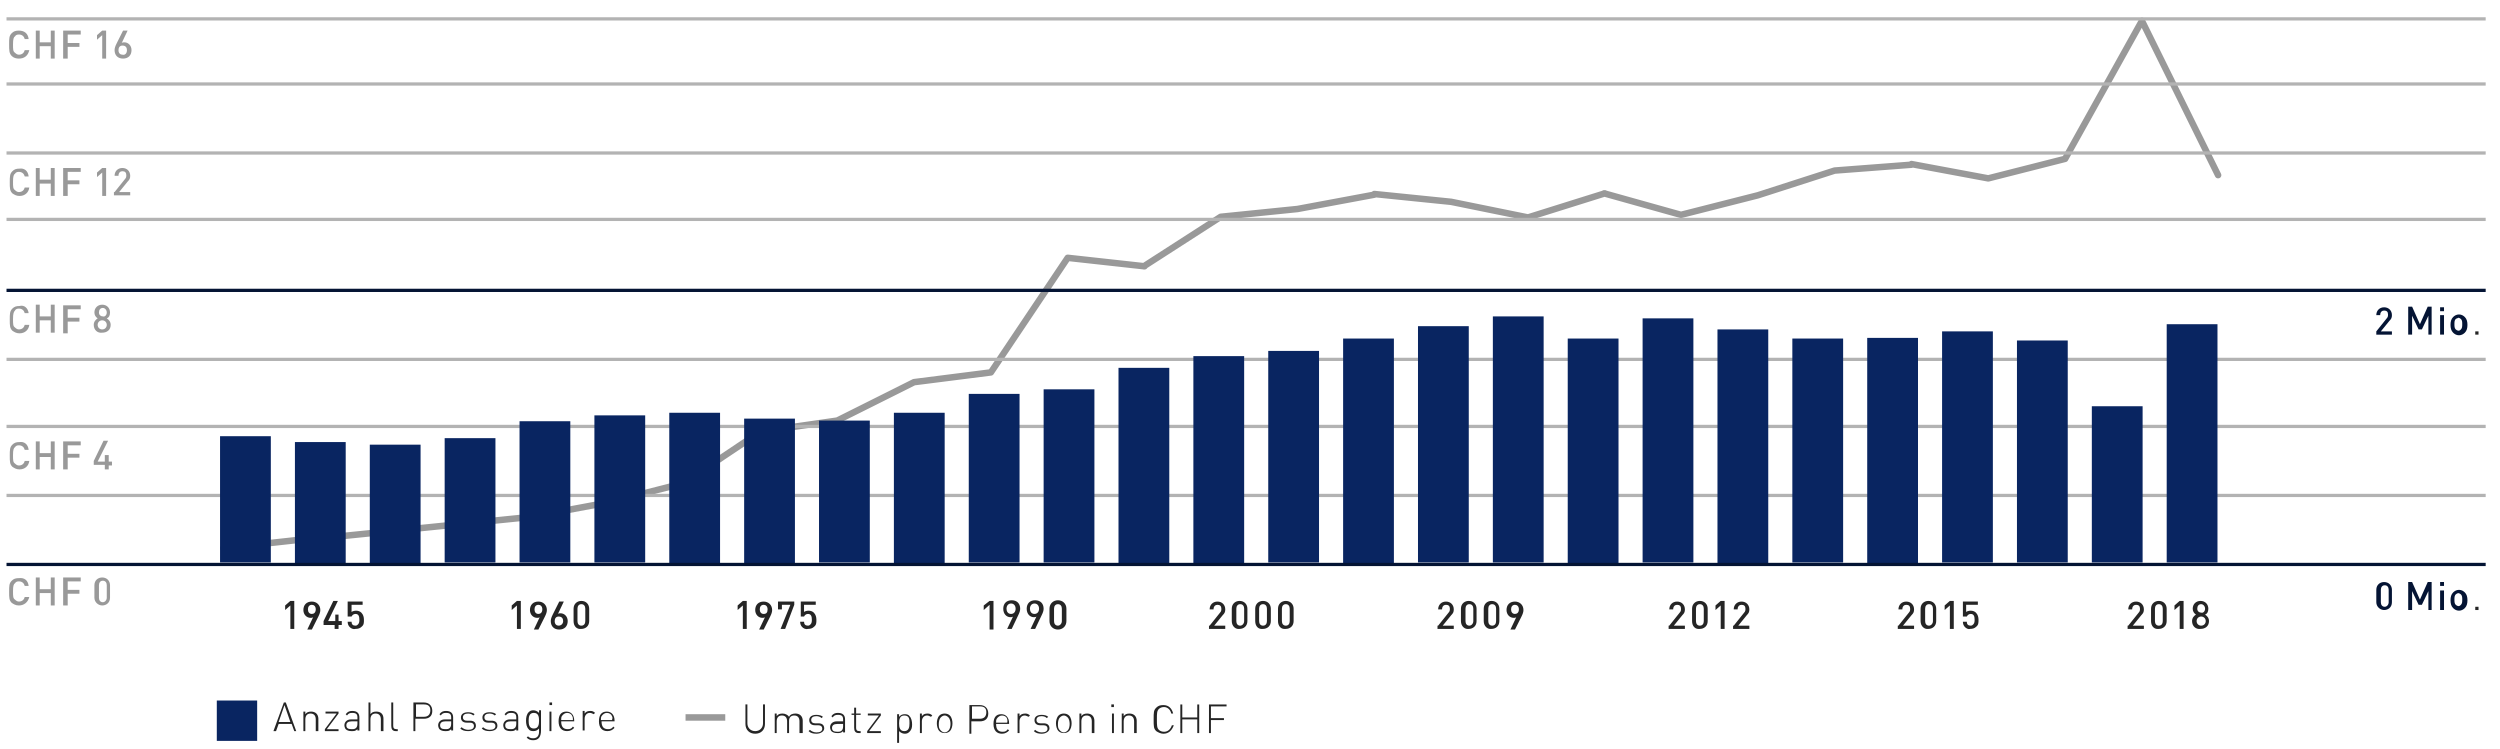 <svg id="Layer_1" xmlns="http://www.w3.org/2000/svg" width="384" height="115.1"><style>.st0{fill:#252525}.st1{fill:#092561}.st4,.st5{fill:none;stroke:#b3b3b3;stroke-width:.5}.st5{stroke:#041434}.st6{fill:#999}.st7{fill:#041434}</style><path class="st0" d="M185.8 96.1l1.6-2c.2-.2.2-.4.2-.6 0-.4-.2-.6-.6-.6-.3 0-.6.2-.6.7h-.6c0-.7.5-1.2 1.2-1.2s1.2.5 1.2 1.2c0 .4-.1.6-.4.9l-1.3 1.6h1.7v.5h-2.5v-.5zm3.4-.7v-1.9c0-.8.6-1.2 1.2-1.2.7 0 1.2.5 1.2 1.2v1.9c0 .8-.6 1.2-1.2 1.2-.6.1-1.2-.4-1.2-1.2zm1.9 0v-1.9c0-.4-.2-.7-.6-.7-.4 0-.6.3-.6.7v1.9c0 .4.2.7.6.7.3 0 .6-.3.6-.7zm1.7 0v-1.9c0-.8.6-1.2 1.2-1.2.7 0 1.2.5 1.2 1.2v1.9c0 .8-.6 1.2-1.2 1.2-.7.1-1.2-.4-1.2-1.2zm1.8 0v-1.9c0-.4-.2-.7-.6-.7-.4 0-.6.3-.6.7v1.9c0 .4.2.7.6.7.4 0 .6-.3.6-.7zm1.7 0v-1.9c0-.8.6-1.2 1.2-1.2.7 0 1.2.5 1.2 1.2v1.9c0 .8-.6 1.2-1.2 1.2-.7.1-1.2-.4-1.2-1.2zm1.8 0v-1.9c0-.4-.2-.7-.6-.7-.4 0-.6.3-.6.7v1.9c0 .4.2.7.6.7.4 0 .6-.3.6-.7zM152 92.9l-.9.8V93l.9-.7h.6v4.4h-.6v-3.8zm3.6 1.8c-.1.1-.3.1-.4.1-.6 0-1.1-.5-1.1-1.3s.5-1.3 1.3-1.3 1.3.5 1.3 1.3c0 .3-.1.6-.3 1l-1 2.1h-.7l.9-1.9zm.4-1.2c0-.5-.3-.8-.7-.8-.4 0-.7.3-.7.8 0 .4.2.8.7.8.4 0 .7-.3.7-.8zm3.2 1.2c-.1.1-.3.1-.4.1-.6 0-1.1-.5-1.1-1.3s.5-1.3 1.3-1.3 1.3.5 1.3 1.3c0 .3-.1.6-.3 1l-1 2.1h-.7l.9-1.9zm.4-1.2c0-.5-.3-.8-.7-.8-.4 0-.7.3-.7.8 0 .4.2.8.7.8.4 0 .7-.3.7-.8zm1.6 1.9v-1.9c0-.8.6-1.3 1.3-1.3.7 0 1.3.5 1.3 1.3v1.9c0 .8-.6 1.3-1.3 1.3-.7 0-1.3-.5-1.3-1.3zm1.9 0v-1.9c0-.4-.2-.7-.6-.7-.4 0-.6.3-.6.7v1.9c0 .4.2.7.6.7.3 0 .6-.3.6-.7zM44.6 93l-.8.7V93l.8-.7h.6v4.3h-.6V93zm3.5 1.8c-.1.1-.3.1-.4.1-.6 0-1.1-.5-1.1-1.2 0-.8.5-1.3 1.3-1.3.7 0 1.3.5 1.3 1.3 0 .3-.1.6-.3 1l-1 2h-.7l.9-1.9zm.4-1.2c0-.5-.3-.7-.6-.7-.4 0-.6.3-.6.7 0 .4.2.7.6.7.3 0 .6-.2.6-.7zm2.9 2.4h-1.7v-.6l1.5-3.1h.7l-1.5 3.1h1.1v-1h.5v1h.5v.6H52v.6h-.6V96zm2.3.3c-.2-.2-.3-.5-.3-.8h.6c0 .4.2.6.6.6.2 0 .3-.1.4-.2.2-.2.2-.5.2-.7 0-.5-.1-.9-.6-.9-.3 0-.5.2-.6.4h-.6v-2.3h2.3v.5H54V94c.1-.1.4-.2.7-.2.3 0 .6.1.8.3.3.3.4.7.4 1.1 0 .5 0 .8-.4 1.1-.2.2-.5.3-.9.3-.4.1-.7-.1-.9-.3zM79.4 93l-.8.7V93l.8-.7h.6v4.3h-.6V93zm3.5 1.8c-.1.1-.3.1-.4.1-.6 0-1.1-.5-1.1-1.2 0-.8.5-1.3 1.3-1.3.7 0 1.3.5 1.3 1.3 0 .3-.1.6-.3 1l-1 2H82l.9-1.9zm.4-1.2c0-.5-.3-.7-.6-.7-.4 0-.6.3-.6.7 0 .4.2.7.6.7.3 0 .6-.2.6-.7zm1.3 1.8c0-.3.1-.6.3-1l1-2h.7l-.9 1.9c.1-.1.3-.1.4-.1.6 0 1.1.5 1.1 1.2 0 .8-.5 1.3-1.3 1.3s-1.3-.5-1.3-1.3zm1.9 0c0-.4-.2-.7-.7-.7-.4 0-.6.3-.6.7 0 .5.3.7.6.7.4 0 .7-.3.7-.7zm1.6 0v-1.9c0-.8.6-1.2 1.2-1.2.7 0 1.2.5 1.2 1.2v1.9c0 .8-.6 1.2-1.2 1.2-.7.1-1.2-.4-1.2-1.2zm1.8 0v-1.9c0-.4-.2-.7-.6-.7-.4 0-.6.3-.6.7v1.9c0 .4.2.7.6.7.4 0 .6-.3.6-.7zm24.2-2.4l-.8.7V93l.8-.7h.6v4.3h-.6V93zm3.4 1.8c-.1.1-.3.1-.4.1-.6 0-1.1-.5-1.1-1.2 0-.8.5-1.3 1.3-1.3.7 0 1.3.5 1.3 1.3 0 .3-.1.6-.3 1l-1 2h-.7l.9-1.9zm.4-1.2c0-.5-.3-.7-.6-.7-.4 0-.6.3-.6.7 0 .4.2.7.6.7.4 0 .6-.2.6-.7zm3.5-.7h-1.3v.7h-.6v-1.2h2.5v.5l-1.4 3.7h-.7l1.5-3.7zm1.8 3.4c-.2-.2-.3-.5-.3-.8h.6c0 .4.2.6.6.6.2 0 .3-.1.4-.2.2-.2.2-.5.2-.7 0-.5-.1-.9-.6-.9-.3 0-.5.2-.6.4h-.5v-2.3h2.3v.5h-1.8V94c.1-.1.4-.2.7-.2.3 0 .6.1.8.3.3.3.4.7.4 1.1 0 .5 0 .8-.4 1.1-.2.2-.5.3-.9.3-.4.1-.7-.1-.9-.3zm97.7-.2l1.6-2c.2-.2.2-.4.2-.6 0-.4-.2-.6-.6-.6-.3 0-.6.2-.6.7h-.6c0-.7.5-1.2 1.2-1.2s1.2.5 1.2 1.2c0 .4-.1.6-.4.9l-1.3 1.6h1.7v.5h-2.5v-.5zm3.5-.7v-1.9c0-.8.6-1.2 1.2-1.2.7 0 1.2.5 1.2 1.2v1.9c0 .8-.6 1.2-1.2 1.2-.6.1-1.2-.4-1.2-1.2zm1.9 0v-1.9c0-.4-.2-.7-.6-.7-.4 0-.6.3-.6.7v1.9c0 .4.2.7.6.7.3 0 .6-.3.6-.7zm1.6 0v-1.9c0-.8.6-1.2 1.2-1.2.7 0 1.2.5 1.2 1.2v1.9c0 .8-.6 1.2-1.2 1.2-.6.1-1.2-.4-1.2-1.2zm1.9 0v-1.9c0-.4-.2-.7-.6-.7-.4 0-.6.3-.6.7v1.9c0 .4.2.7.6.7.4 0 .6-.3.6-.7zm3.1-.6c-.1.1-.3.1-.4.1-.6 0-1.1-.5-1.1-1.2 0-.8.5-1.3 1.3-1.3.7 0 1.3.5 1.3 1.3 0 .3-.1.6-.3 1l-1 2h-.7l.9-1.9zm.4-1.2c0-.5-.3-.7-.6-.7-.4 0-.6.3-.6.7 0 .4.2.7.6.7.3 0 .6-.2.6-.7zm23.1 2.5l1.6-2c.2-.2.2-.4.2-.6 0-.4-.2-.6-.6-.6-.3 0-.6.2-.6.7h-.6c0-.7.5-1.2 1.2-1.2s1.2.5 1.2 1.2c0 .4-.1.6-.4.9l-1.3 1.6h1.7v.5h-2.5v-.5zm3.5-.7v-1.9c0-.8.6-1.2 1.2-1.2.7 0 1.2.5 1.2 1.2v1.9c0 .8-.6 1.2-1.2 1.2-.7.1-1.2-.4-1.2-1.2zm1.8 0v-1.9c0-.4-.2-.7-.6-.7-.4 0-.6.3-.6.7v1.9c0 .4.2.7.6.7.4 0 .6-.3.6-.7zm2.6-2.4l-.8.7V93l.8-.7h.6v4.3h-.6V93zm2 3.1l1.6-2c.2-.2.2-.4.2-.6 0-.4-.2-.6-.6-.6-.3 0-.6.2-.6.7h-.6c0-.7.5-1.2 1.2-1.2s1.2.5 1.2 1.2c0 .4-.1.6-.4.9l-1.3 1.6h1.7v.5h-2.5v-.5zm25.3 0l1.6-2c.2-.2.2-.4.2-.6 0-.4-.2-.6-.6-.6-.3 0-.6.2-.6.7h-.6c0-.7.5-1.2 1.2-1.2s1.2.5 1.2 1.2c0 .4-.1.6-.4.9l-1.3 1.6h1.7v.5h-2.5v-.5zm3.4-.7v-1.9c0-.8.6-1.2 1.2-1.2.7 0 1.2.5 1.2 1.2v1.9c0 .8-.6 1.2-1.2 1.2-.6.1-1.2-.4-1.2-1.2zm1.9 0v-1.9c0-.4-.2-.7-.6-.7-.4 0-.6.3-.6.7v1.9c0 .4.2.7.6.7.3 0 .6-.3.6-.7zm2.6-2.4l-.8.7V93l.8-.7h.6v4.3h-.6V93zm2.3 3.3c-.2-.2-.3-.5-.3-.8h.6c0 .4.2.6.6.6.2 0 .3-.1.4-.2.2-.2.2-.5.2-.7 0-.5-.1-.9-.6-.9-.3 0-.5.2-.6.4h-.6v-2.3h2.3v.5H302V94c.1-.1.4-.2.7-.2.3 0 .6.1.8.3.3.3.4.7.4 1.1 0 .5 0 .8-.4 1.1-.2.2-.5.3-.9.3-.3.1-.6-.1-.8-.3zm25.1-.2l1.6-2c.2-.2.2-.4.2-.6 0-.4-.2-.6-.6-.6-.3 0-.6.2-.6.7h-.6c0-.7.5-1.2 1.2-1.2s1.2.5 1.2 1.2c0 .4-.1.6-.4.9l-1.3 1.6h1.7v.5h-2.5v-.5zm3.5-.7v-1.9c0-.8.6-1.2 1.2-1.2.7 0 1.2.5 1.2 1.2v1.9c0 .8-.6 1.2-1.2 1.2-.7.1-1.2-.4-1.2-1.2zm1.8 0v-1.9c0-.4-.2-.7-.6-.7-.4 0-.6.3-.6.7v1.9c0 .4.2.7.6.7.4 0 .6-.3.6-.7zm2.6-2.4l-.8.7V93l.8-.7h.6v4.3h-.6V93zm1.9 2.4c0-.5.3-.8.6-1-.3-.2-.5-.5-.5-.9 0-.7.5-1.2 1.2-1.2s1.2.5 1.2 1.2c0 .5-.2.8-.5.9.3.2.6.5.6 1 0 .8-.6 1.2-1.3 1.2-.7.1-1.3-.4-1.3-1.2zm2.1 0c0-.4-.3-.7-.7-.7-.4 0-.7.3-.7.7 0 .4.3.7.7.7.4 0 .7-.3.7-.7zm-.1-1.9c0-.4-.3-.7-.6-.7-.4 0-.6.3-.6.7 0 .4.3.6.6.6.3.1.6-.2.6-.6zM45.2 112.3l-.4-1.1h-2l-.4 1.1H42l1.6-4.4h.3l1.6 4.4h-.3zm-2.4-1.4h1.8l-.9-2.6-.9 2.6zm5.7 1.4v-1.8c0-.6-.3-.9-.8-.9s-.8.3-.8.9v1.8h-.3v-3h.3v.4c.2-.3.5-.4.9-.4.3 0 .6.1.8.3.2.2.3.5.3.8v1.9h-.4zm1.4 0v-.3l1.8-2.4H50v-.3h2v.3l-1.8 2.4H52v.3h-2.1zm5 0v-.3c-.3.3-.5.3-.9.3s-.7-.1-.9-.3c-.1-.1-.2-.4-.2-.6 0-.5.4-.9 1-.9h1v-.3c0-.5-.2-.7-.8-.7-.4 0-.6.1-.8.4l-.2-.2c.3-.4.6-.5 1-.5.8 0 1.1.4 1.1 1v2h-.3zm0-1.5H54c-.5 0-.8.2-.8.6 0 .4.2.6.8.6.3 0 .5 0 .7-.2.1-.1.2-.3.2-.6v-.4zm3.6 1.5v-1.8c0-.6-.3-.9-.8-.9s-.8.3-.8.9v1.8h-.3v-4.4h.3v1.8c.2-.3.5-.4.9-.4.7 0 1.1.4 1.1 1.1v1.9h-.4zm2.3 0c-.5 0-.7-.3-.7-.8v-3.6h.3v3.6c0 .3.1.5.5.5h.2v.3h-.3zm4.3-1.9h-1.3v1.9h-.3v-4.4h1.6c.8 0 1.3.5 1.3 1.3s-.5 1.2-1.3 1.2zm0-2.2h-1.2v1.9h1.2c.6 0 1-.3 1-1s-.4-.9-1-.9zm4.2 4.1v-.3c-.3.3-.5.3-.9.3s-.7-.1-.9-.3c-.1-.1-.2-.4-.2-.6 0-.5.4-.9 1-.9h1v-.3c0-.5-.2-.7-.8-.7-.4 0-.6.1-.8.4l-.2-.2c.3-.4.6-.5 1-.5.8 0 1.1.4 1.1 1v2h-.3zm0-1.5h-.9c-.5 0-.8.2-.8.6 0 .4.2.6.8.6.3 0 .5 0 .7-.2.1-.1.2-.3.2-.6v-.4zm2.6 1.5c-.5 0-.9-.1-1.2-.4l.2-.2c.2.2.6.4 1 .4.6 0 .9-.2.9-.6 0-.3-.2-.5-.6-.5h-.5c-.6 0-.9-.3-.9-.8s.4-.8 1.1-.8c.4 0 .8.1 1 .3l-.2.2c-.2-.2-.5-.3-.8-.3-.5 0-.8.2-.8.6 0 .3.2.5.6.5h.5c.5 0 .9.2.9.8 0 .5-.5.8-1.2.8zm3.3 0c-.5 0-.9-.1-1.2-.4l.2-.2c.2.2.6.4 1 .4.6 0 .9-.2.9-.6 0-.3-.2-.5-.6-.5H75c-.6 0-.9-.3-.9-.8s.4-.8 1.1-.8c.4 0 .8.1 1 .3l-.2.2c-.2-.2-.5-.3-.8-.3-.5 0-.8.2-.8.6 0 .3.2.5.6.5h.5c.5 0 .9.2.9.8 0 .5-.5.8-1.2.8zm4.1 0v-.3c-.3.3-.5.3-.9.3s-.7-.1-.9-.3c-.1-.1-.2-.4-.2-.6 0-.5.4-.9 1-.9h1v-.3c0-.5-.2-.7-.8-.7-.4 0-.6.1-.8.4l-.2-.2c.3-.4.6-.5 1-.5.8 0 1.1.4 1.1 1v2h-.3zm0-1.5h-.9c-.5 0-.8.2-.8.6 0 .4.2.6.8.6.3 0 .5 0 .7-.2.1-.1.2-.3.2-.6v-.4zm2.6 2.9c-.4 0-.7-.1-1-.4l.2-.2c.2.2.4.3.8.3.6 0 .9-.4.9-1v-.5c-.3.3-.5.4-.9.4-.3 0-.6-.1-.7-.3-.3-.3-.4-.8-.4-1.3s.1-1 .4-1.3c.2-.2.4-.3.7-.3.3 0 .6.1.9.4v-.4h.3v3.1c0 1-.4 1.5-1.2 1.5zm.1-4.2c-.7 0-.8.6-.8 1.2s.1 1.2.8 1.2.8-.6.8-1.2-.1-1.2-.8-1.2zm2.4-1.2v-.4h.4v.4h-.4zm0 4v-3h.3v3h-.3zm1.8-1.5c0 .8.3 1.2 1 1.2.4 0 .6-.1.8-.4l.2.2c-.3.3-.6.5-1.1.5-.8 0-1.3-.5-1.3-1.5s.4-1.5 1.2-1.5c.7 0 1.2.5 1.2 1.4v.1h-2zm1.7-.8c-.1-.3-.4-.5-.8-.5-.3 0-.6.2-.8.5-.1.2-.1.3-.1.6H88c0-.3 0-.4-.1-.6zm2.7-.5c-.5 0-.8.4-.8.9v1.8h-.3v-3h.3v.4c.2-.3.5-.4.9-.4.3 0 .5.1.7.3l-.2.2c-.2-.1-.4-.2-.6-.2zm1.8 1.3c0 .8.3 1.2 1 1.2.4 0 .6-.1.8-.4l.2.2c-.3.3-.6.5-1.1.5-.8 0-1.3-.5-1.3-1.5s.4-1.5 1.2-1.5c.7 0 1.2.5 1.2 1.4v.1h-2zm1.6-.8c-.1-.3-.4-.5-.8-.5-.3 0-.6.2-.8.5-.1.2-.1.3-.1.6H94c.1-.3.1-.4 0-.6zm22 2.7c-.9 0-1.5-.6-1.5-1.5v-3h.3v2.9c0 .7.5 1.2 1.2 1.2s1.2-.5 1.2-1.2v-2.9h.3v3c0 .9-.6 1.5-1.5 1.5zm6.8-.1v-1.8c0-.6-.3-.9-.8-.9s-.8.3-.8.8v1.9h-.3v-1.8c0-.6-.3-.9-.8-.9s-.8.3-.8.9v1.8h-.3v-3h.3v.4c.2-.3.5-.4.9-.4s.8.2 1 .5c.2-.4.6-.5 1-.5.3 0 .6.1.8.3.2.2.3.5.3.8v1.9h-.5zm2.6.1c-.5 0-.9-.1-1.2-.4l.2-.2c.2.2.6.4 1 .4.6 0 .9-.2.9-.6 0-.3-.2-.5-.6-.5h-.5c-.6 0-.9-.3-.9-.8s.4-.8 1.1-.8c.4 0 .8.1 1 .3l-.2.2c-.2-.2-.5-.3-.8-.3-.5 0-.8.2-.8.6 0 .3.2.5.6.5h.5c.5 0 .9.2.9.8 0 .4-.5.8-1.2.8zm4.1-.1v-.3c-.3.3-.5.3-.9.3s-.7-.1-.9-.3c-.1-.1-.2-.4-.2-.6 0-.5.4-.9 1-.9h1v-.3c0-.5-.2-.7-.8-.7-.4 0-.6.1-.8.4l-.2-.2c.3-.4.6-.5 1-.5.8 0 1.1.4 1.1 1v2h-.3zm0-1.4h-.9c-.5 0-.8.2-.8.6 0 .4.2.6.8.6.3 0 .5 0 .7-.2.1-.1.2-.3.2-.6v-.4zm2.4 1.4c-.5 0-.7-.3-.7-.8v-2h-.4v-.2h.4v-.9h.3v.9h.7v.2h-.7v2c0 .3.1.5.5.5h.2v.3h-.3zm1.3 0v-.3l1.8-2.4h-1.7v-.3h2v.3l-1.8 2.4h1.8v.3h-2.1zm6.5-.2c-.2.2-.4.3-.7.3-.3 0-.6-.1-.9-.4v1.8h-.3v-4.4h.3v.4c.3-.3.5-.4.9-.4.3 0 .6.1.7.3.3.3.4.8.4 1.3s-.1.8-.4 1.1zm-.8-2.5c-.7 0-.8.6-.8 1.2s.1 1.2.8 1.2.8-.6.8-1.2 0-1.2-.8-1.2zm3.5 0c-.5 0-.8.4-.8.9v1.8h-.3v-3h.3v.4c.2-.3.5-.4.9-.4.3 0 .5.1.7.3l-.2.2c-.2-.1-.4-.2-.6-.2zm3.5 2.4c-.2.2-.5.3-.8.3s-.6-.1-.8-.3c-.3-.3-.4-.8-.4-1.2s.1-.9.4-1.2c.2-.2.5-.3.8-.3s.6.1.8.3c.3.3.4.8.4 1.2s-.1.9-.4 1.2zm-.2-2.1c-.2-.2-.4-.3-.6-.3s-.4.1-.6.3c-.2.2-.3.6-.3 1s0 .7.3 1c.2.2.4.3.6.3s.4-.1.6-.3c.2-.2.3-.6.3-1s-.1-.8-.3-1zm4.8.6h-1.3v1.9h-.3v-4.4h1.6c.8 0 1.3.5 1.3 1.3s-.5 1.2-1.3 1.2zm0-2.3h-1.2v1.9h1.2c.6 0 1-.3 1-1s-.4-.9-1-.9zm2.5 2.7c0 .8.3 1.2 1 1.2.4 0 .6-.1.8-.4l.2.2c-.3.3-.6.5-1.1.5-.8 0-1.3-.5-1.3-1.5s.4-1.5 1.2-1.5c.7 0 1.2.5 1.2 1.4v.1h-2zm1.7-.8c-.1-.3-.4-.5-.8-.5-.3 0-.6.2-.8.5-.1.2-.1.3-.1.6h1.7c.1-.3 0-.4 0-.6zm2.7-.5c-.5 0-.8.4-.8.9v1.8h-.3v-3h.3v.4c.2-.3.5-.4.9-.4.3 0 .5.1.7.3l-.2.2c-.3-.1-.4-.2-.6-.2zm2.6 2.8c-.5 0-.9-.1-1.2-.4l.2-.2c.2.2.6.4 1 .4.6 0 .9-.2.9-.6 0-.3-.2-.5-.6-.5h-.5c-.6 0-.9-.3-.9-.8s.4-.8 1.1-.8c.4 0 .8.1 1 .3l-.2.2c-.2-.2-.5-.3-.8-.3-.5 0-.8.2-.8.6 0 .3.2.5.6.5h.5c.5 0 .9.2.9.8 0 .4-.5.8-1.2.8zm4.2-.4c-.2.2-.5.3-.8.3s-.6-.1-.8-.3c-.3-.3-.4-.8-.4-1.2s.1-.9.4-1.2c.2-.2.5-.3.8-.3s.6.1.8.3c.3.3.4.8.4 1.2s-.1.9-.4 1.2zm-.2-2.1c-.2-.2-.4-.3-.6-.3s-.4.1-.6.3c-.2.2-.3.6-.3 1s0 .7.3 1c.2.2.4.3.6.3s.4-.1.6-.3c.2-.2.3-.6.3-1s-.1-.8-.3-1zm3.7 2.4v-1.8c0-.6-.3-.9-.8-.9s-.8.3-.8.9v1.8h-.3v-3h.3v.4c.2-.3.5-.4.9-.4.3 0 .6.1.8.3.2.2.3.5.3.8v1.9h-.4zm3-4v-.4h.4v.4h-.4zm.1 4v-3h.3v3h-.3zm3.4 0v-1.8c0-.6-.3-.9-.8-.9s-.8.3-.8.9v1.8h-.3v-3h.3v.4c.2-.3.5-.4.9-.4.3 0 .6.1.8.3.2.2.3.5.3.8v1.9h-.4zm4.5.1c-.4 0-.8-.2-1.1-.4-.4-.4-.4-.7-.4-1.8s0-1.4.4-1.8c.3-.3.6-.4 1.1-.4.8 0 1.3.5 1.5 1.3h-.3c-.1-.6-.6-1-1.1-1-.3 0-.6.1-.8.3-.3.3-.3.7-.3 1.6s0 1.3.3 1.6c.2.2.5.3.8.3.6 0 1-.4 1.2-1h.3c-.3.8-.8 1.3-1.6 1.3zm5.2-.1v-2.1h-2.3v2.1h-.3v-4.4h.3v2h2.3v-2h.3v4.4h-.3zm2.1-4.1v1.8h2v.3h-2v2h-.3v-4.4h2.7v.3H186z"/><path class="st1" d="M33.3 107.6h6.2v6.2h-6.2z"/><path fill="none" stroke="#999" d="M105.3 110.2h6.1"/><path d="M340.7 26.9L329 3.2m0 0l-11.8 21.2m0 0l-11.8 3m0 0l-11.8-2.2m0 .1l-11.8.9m0 0L270 30m0 0l-11.8 3m0 0l-11.8-3.3m.1 0l-11.8 3.7m0 0L222.9 31m0 0l-11.8-1.2m0 .1l-11.8 2.2m0 0l-11.8 1.2m0 0l-11.8 7.6m.1 0L164 39.6m0 0l-11.8 17.6m0 0l-11.8 1.5m0 0l-11.8 5.9m0 0l-11.8 1.7m0 0L105 74.2m.1 0l-11.8 3m0 0l-11.8 2.2m0 0l-11.8 1.2m0 0l-11.8 1.2m0 0L46.1 83m0-.1l-11.8 1.3" fill="none" stroke="#999" stroke-linecap="round" stroke-miterlimit="10"/><path class="st4" d="M1 65.5h380.8M1 76.1h380.8M1 2.9h380.8M1 12.9h380.8M1 23.5h380.8"/><path class="st5" d="M1 44.6h380.8"/><path class="st4" d="M1 55.2h380.8"/><path class="st6" d="M4.4 69.1h-.6c-.1-.4-.4-.7-.9-.7-.3 0-.5.1-.6.3-.2.1-.3.4-.3 1.2s0 1.1.3 1.3c.2.2.4.3.6.3.5 0 .8-.3.9-.7h.7c-.1.8-.7 1.3-1.5 1.3-.5 0-.8-.2-1.1-.4-.4-.4-.4-.8-.4-1.7s0-1.3.4-1.7c.3-.3.6-.4 1.1-.4.7-.1 1.3.3 1.4 1.2zm4.1 3h-.7v-1.9H6.1v1.9h-.6v-4.3h.6v1.8h1.7v-1.8h.6v4.3zm4-3.7h-2.1v1.3h1.8v.6h-1.8v1.8h-.7v-4.3h2.7v.6zm3.6 3h-1.7v-.6l1.5-3.1h.7L15 70.9h1.1v-1h.6v1h.5v.6h-.5v.6h-.6v-.7zM4.4 90h-.6c-.1-.4-.4-.7-.9-.7-.3 0-.5.1-.6.3-.2.1-.3.4-.3 1.2s0 1.1.3 1.3c.2.2.4.3.6.3.5 0 .8-.3.9-.7h.7c-.2.8-.8 1.3-1.6 1.3-.5 0-.8-.2-1.1-.4-.4-.4-.4-.8-.4-1.7s0-1.3.4-1.7c.3-.3.6-.4 1.1-.4.8-.1 1.4.3 1.5 1.2zm4.1 3h-.7v-1.9H6.1V93h-.6v-4.3h.6v1.8h1.7v-1.8h.6V93zm4-3.7h-2.1v1.3h1.8v.6h-1.8V93h-.7v-4.3h2.7v.6zm2 2.5v-1.9c0-.8.6-1.2 1.2-1.2.7 0 1.2.5 1.2 1.2v1.9c0 .8-.6 1.2-1.2 1.2s-1.2-.5-1.2-1.2zm1.9 0v-1.9c0-.4-.2-.7-.6-.7-.4 0-.6.3-.6.7v1.9c0 .4.2.7.6.7.3 0 .6-.3.6-.7z"/><path class="st1" d="M33.8 67h7.8v19.4h-7.8zm11.5.9h7.8v18.6h-7.8zm11.5.4h7.8v18.2h-7.8zm11.5-1h7.8v19.1h-7.8zm11.5-2.6h7.8v21.7h-7.8zm11.5-.9h7.8v22.6h-7.8zm11.5-.4h7.8v23.1h-7.8zm11.5.9h7.8v22.2h-7.8zm11.5.3h7.8v21.8h-7.8zm11.5-1.2h7.8v23.1h-7.8zm11.5-2.9h7.8v25.9h-7.8zm11.5-.7h7.8v26.6h-7.8zm11.5-3.3h7.8v30h-7.8zm11.5-1.8h7.8v31.8h-7.8zm11.5-.8h7.8v32.5h-7.8zm11.5-1.9h7.8v34.5h-7.8zm11.5-1.9h7.8v36.3h-7.8zm11.5-1.5h7.8v37.8h-7.8zm11.5 3.4h7.8v34.5h-7.8zm11.5-3.1h7.8v37.5h-7.8zm11.5 1.7h7.8v35.9h-7.8zm11.5 1.4h7.8v34.4h-7.8zm11.5-.1h7.8v34.6h-7.8zm11.5-1h7.8v35.5h-7.8zm11.5 1.4h7.8v34.1h-7.8zm11.5 10.1h7.8v24h-7.8zm11.5-12.6h7.8v36.6h-7.8z"/><path class="st4" d="M1 33.7h380.8"/><path class="st5" d="M1 86.7h380.8"/><path class="st7" d="M365 92.5v-1.9c0-.8.6-1.2 1.2-1.2.7 0 1.2.5 1.2 1.2v1.9c0 .8-.6 1.2-1.2 1.2s-1.2-.5-1.2-1.2zm1.9 0v-1.9c0-.4-.2-.7-.6-.7-.4 0-.6.3-.6.7v1.9c0 .4.2.7.6.7.3 0 .6-.3.6-.7zm6.7 1.2h-.6v-2.9l-1 2.1h-.5l-1-2.1v2.9h-.6v-4.3h.6l1.2 2.7 1.2-2.7h.6v4.3zm1.8-3.7h-.6v-.6h.6v.6zm0 3.7h-.6v-3h.6v3zm3.2-2.7c.3.3.4.7.4 1.2s-.1.9-.4 1.2c-.2.2-.5.4-.9.4s-.7-.2-.9-.4c-.3-.3-.4-.7-.4-1.2s.1-.9.4-1.2c.2-.2.5-.4.9-.4s.7.2.9.4zm-1.4.3c-.2.2-.2.5-.2.8 0 .3 0 .6.2.8.1.1.3.2.4.2.2 0 .3-.1.4-.2.2-.2.2-.5.2-.8 0-.3 0-.6-.2-.8-.1-.1-.3-.2-.4-.2-.1 0-.3.1-.4.2z"/><path class="st0" d="M380.2 93.7v-.5h.5v.5h-.5z"/><path class="st7" d="M365 50.9l1.6-2c.2-.2.2-.4.2-.6 0-.4-.2-.6-.6-.6-.3 0-.6.2-.6.7h-.6c0-.7.5-1.2 1.2-1.2s1.2.5 1.2 1.2c0 .4-.1.6-.4.9l-1.3 1.6h1.7v.5H365v-.5zm8.6.5h-.6v-2.9l-1 2.1h-.5l-1-2.1v2.9h-.6v-4.3h.6l1.2 2.7 1.2-2.7h.6v4.3zm1.8-3.6h-.6v-.6h.6v.6zm0 3.6h-.6v-3h.6v3zm3.2-2.7c.3.3.4.7.4 1.2s-.1.9-.4 1.2c-.2.2-.5.4-.9.4s-.7-.2-.9-.4c-.3-.3-.4-.7-.4-1.2s.1-.9.4-1.2c.2-.2.5-.4.9-.4s.7.2.9.4zm-1.4.3c-.2.2-.2.5-.2.8 0 .3 0 .6.2.8.1.1.3.2.4.2.2 0 .3-.1.4-.2.2-.2.2-.5.2-.8 0-.3 0-.6-.2-.8-.1-.1-.3-.2-.4-.2-.1.1-.3.1-.4.2z"/><path class="st0" d="M380.2 51.4v-.5h.5v.5h-.5z"/><path class="st6" d="M4.4 6h-.6c-.1-.4-.4-.7-.9-.7-.3 0-.5.1-.6.3-.2.1-.3.4-.3 1.2s0 1.1.3 1.3c.2.2.4.3.6.3.5 0 .8-.3.9-.7h.7C4.3 8.6 3.7 9 2.9 9c-.4 0-.8-.1-1.1-.4-.4-.4-.4-.9-.4-1.8s0-1.3.4-1.7c.3-.3.6-.4 1.1-.4.8 0 1.4.4 1.5 1.3zm4.1 3h-.7V7.1H6.1V9h-.6V4.7h.6v1.8h1.7V4.7h.6V9zm4-3.7h-2.1v1.3h1.8v.6h-1.8V9h-.7V4.7h2.7v.6zm3.2.1l-.8.7v-.7l.8-.7h.6V9h-.6V5.4zm1.9 2.3c0-.3.1-.6.3-1l1-2h.7l-.9 1.9c.1-.1.3-.1.4-.1.6 0 1.1.5 1.1 1.2 0 .8-.5 1.3-1.3 1.3s-1.3-.5-1.3-1.3zm1.9 0c0-.4-.2-.7-.7-.7-.4 0-.6.3-.6.7 0 .5.3.7.6.7.4.1.7-.2.7-.7zM4.4 48.1h-.6c-.1-.4-.4-.7-.9-.7-.3 0-.5.1-.6.3-.2.2-.3.5-.3 1.3s0 1.1.3 1.3c.2.2.4.3.6.3.5 0 .8-.3.9-.7h.7c-.1.8-.7 1.3-1.5 1.3-.5 0-.8-.2-1.1-.4-.4-.4-.4-.8-.4-1.7s0-1.3.4-1.7c.3-.3.6-.4 1.1-.4.7-.2 1.3.3 1.4 1.1zm4.1 3h-.7v-1.9H6.1v1.9h-.6v-4.3h.6v1.8h1.7v-1.8h.6v4.3zm4-3.6h-2.1v1.3h1.8v.6h-1.8v1.8h-.7v-4.3h2.7v.6zm1.9 2.4c0-.5.3-.8.6-1-.3-.2-.5-.5-.5-.9 0-.7.5-1.2 1.2-1.2s1.2.5 1.2 1.2c0 .5-.2.8-.5.9.3.2.6.5.6 1 0 .8-.6 1.2-1.3 1.2-.7.1-1.3-.4-1.3-1.2zm2 0c0-.4-.3-.7-.7-.7-.4 0-.7.3-.7.7 0 .4.3.7.7.7.4 0 .7-.3.7-.7zm0-1.9c0-.4-.3-.7-.6-.7-.4 0-.6.3-.6.7 0 .4.3.6.6.6.3.1.6-.2.6-.6zM4.4 27.1h-.6c-.1-.4-.4-.7-.9-.7-.3 0-.5.1-.6.3-.2.1-.3.4-.3 1.2s0 1.1.3 1.3c.2.2.4.3.6.3.5 0 .8-.3.9-.7h.7c-.1.8-.7 1.3-1.5 1.3-.5 0-.8-.2-1.1-.4-.4-.4-.4-.8-.4-1.7s0-1.3.4-1.7c.3-.3.6-.4 1.1-.4.7-.1 1.3.3 1.4 1.2zm4.1 3h-.7v-1.9H6.1v1.9h-.6v-4.3h.6v1.8h1.7v-1.8h.6v4.3zm4-3.7h-2.1v1.3h1.8v.6h-1.8v1.8h-.7v-4.3h2.7v.6zm3.2.1l-.8.7v-.7l.8-.7h.6v4.3h-.6v-3.6zm1.9 3l1.6-2c.2-.2.2-.4.2-.6 0-.4-.2-.6-.6-.6-.3 0-.6.2-.6.7h-.6c0-.7.5-1.2 1.2-1.2s1.2.5 1.2 1.2c0 .4-.1.6-.4.9l-1.3 1.6H20v.5h-2.5v-.5z"/></svg>